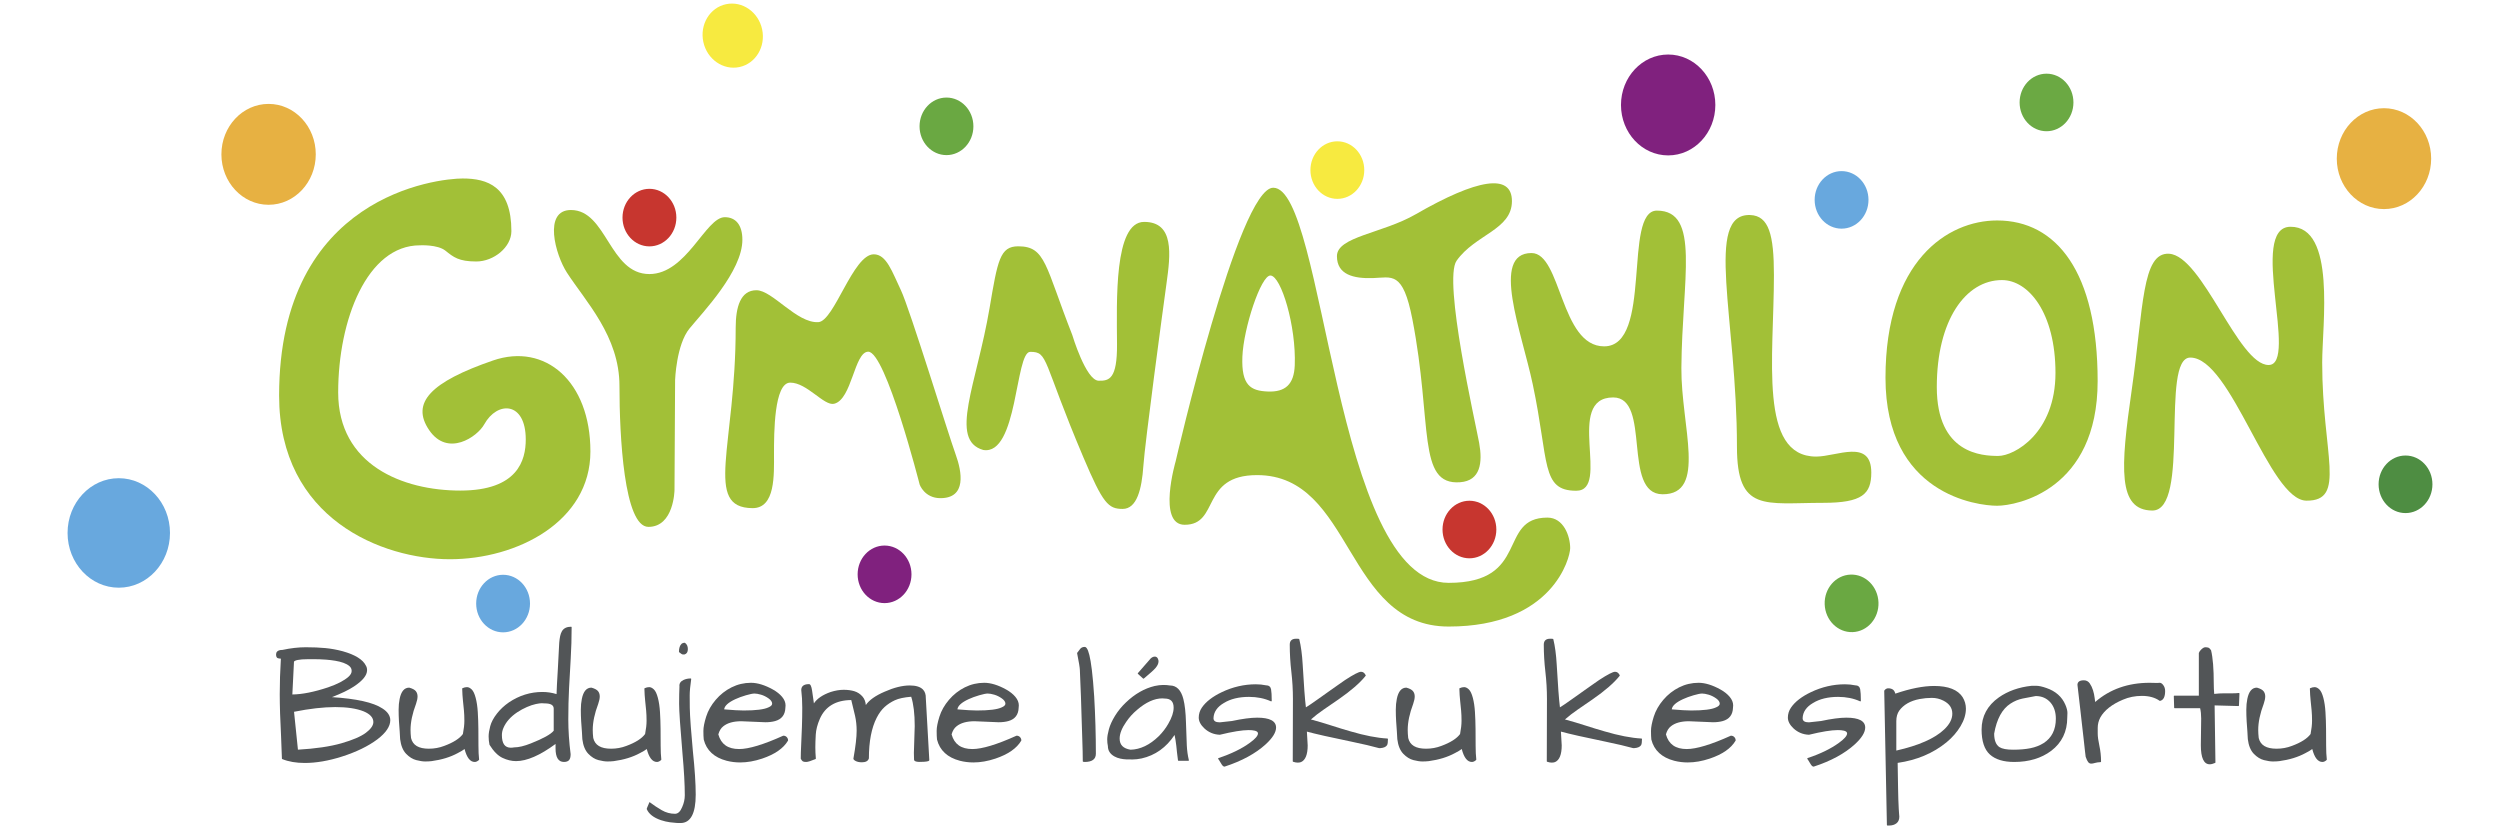 <?xml version="1.0" encoding="utf-8"?>
<!-- Generator: Adobe Illustrator 16.0.4, SVG Export Plug-In . SVG Version: 6.00 Build 0)  -->
<!DOCTYPE svg PUBLIC "-//W3C//DTD SVG 1.1//EN" "http://www.w3.org/Graphics/SVG/1.1/DTD/svg11.dtd">
<svg version="1.1" id="Vrstva_1" xmlns="http://www.w3.org/2000/svg" xmlns:xlink="http://www.w3.org/1999/xlink" x="0px" y="0px"
	 width="700px" height="233px" viewBox="0 0 700 233" enable-background="new 0 0 700 233" xml:space="preserve">
<path fill="#A2C037" d="M300.238,93.79c0,0,3.811,12.744,7.387,12.812c2.942,0.058,5.195-0.461,5.141-10.185
	c-0.063-12.071-0.895-34.287,7.6-34.287c8.495,0,7.376,9.162,6.259,17.209c-1.118,8.045-6.036,44.613-6.481,51.09
	c-0.446,6.469-1.788,12.068-5.811,12.068s-5.499-1.516-10.978-14.431c-11.6-27.356-9.749-29.55-14.89-29.55
	c-4.248,0-3.463,29.089-13.159,27.474c-9.696-2.771-1.855-18.358,1.767-39.703c2.273-13.413,2.904-17.323,8.044-17.323
	C292.826,68.971,292.619,74.397,300.238,93.79"/>
<path fill="#A2C037" d="M210.685,142.279c6.481,0.053,6.035-9.389,6.035-15.197c0-5.81,0-19.947,4.554-19.947
	c4.693,0,9.435,6.575,12.264,5.922c5.028-1.16,5.644-14.528,9.554-14.583c4.918-0.071,14.417,37.213,14.417,37.213
	s1.341,3.799,5.811,3.799c7.376,0,6.035-7.375,4.247-12.29c-2.061-5.672-12.852-40.791-15.309-45.931
	c-2.458-5.142-4.024-10.059-7.601-10.059c-5.81,0-11.07,18.75-15.532,18.998c-6.036,0.334-12.852-8.939-17.321-8.939
	c-4.471,0-5.811,4.694-5.811,10.504C205.992,125.069,196.939,142.17,210.685,142.279"/>
<path fill="#A2C037" d="M143.189,64.726c0-12.517-6.705-14.751-13.634-14.751c-6.929,0-51.405,4.691-51.405,60.792
	c0,34.646,29.055,45.818,47.83,45.818c18.773,0,39.335-10.504,39.335-30.171c0-19.669-12.697-30.5-27.267-25.479
	c-17.417,6-23.103,11.84-17.879,19.502c5.196,7.619,13.49,1.879,15.422-1.625c3.623-6.57,11.622-6.481,11.622,4.248
	c0,5.812-2.237,14.302-18.327,14.302c-16.095,0-34.196-7.152-34.196-27.489c0-20.34,8.128-41.182,22.879-41.182
	c0,0,4.932-0.279,7.166,1.509c2.235,1.79,3.702,3.018,8.619,3.018C138.271,73.219,143.189,69.195,143.189,64.726"/>
<path fill="#A2C037" d="M181.561,147.525c7.152,0,7.299-10.273,7.299-10.273l0.168-30.844c0,0,0.334-9.889,4.023-14.415
	c3.689-4.527,14.815-16.033,14.815-24.854c0-4.191-1.886-6.326-4.925-6.326c-5.377,0-10.672,15.924-21.119,15.924
	c-11.232,0-11.904-17.935-21.96-17.935c-7.822,0-4.372,12.52-1.118,17.544c5.238,8.088,14.705,17.807,14.705,31.701
	C173.448,122.054,174.729,147.525,181.561,147.525"/>
<path fill="#A2C037" d="M433.28,144.928c-14.081,0-4.688,18.271-27.659,18.271c-32.186,0-34.53-110.635-49.116-110.635
	c-9.722,0-27.323,76.605-27.323,76.605s-5.195,17.77,2.518,17.77c9.889,0,4.356-13.91,20.28-13.91
	c26.987,0,24.474,42.404,53.643,42.404c29.166,0,34.028-19.273,34.028-21.959C439.649,150.102,437.805,144.928,433.28,144.928
	 M362.532,102.288c-0.212,5.396-2.688,7.525-7.533,7.338c-4.845-0.189-7.444-1.723-7.132-9.738
	c0.312-8.017,5.213-22.85,7.865-22.745C358.721,77.26,362.958,91.334,362.532,102.288"/>
<path fill="#A2C037" d="M408.849,135.025c5.687-0.432,6.322-5.479,5.315-11.009c-1.006-5.531-10.164-45.554-6.32-51.01
	c5.194-7.376,15.497-8.646,15.497-16.689c0-7.9-9.74-6.241-26.979,3.698c-9.305,5.365-22.02,6.229-22.02,11.712
	c0,5.195,4.67,6.309,10.031,6.139c5.367-0.165,8.441-2.116,11.093,11.521C401.164,118.722,396.678,135.961,408.849,135.025"/>
<path fill="#A2C037" d="M428.822,70.851c8.395,0,8.038,26.127,20.334,26.127c13.714,0,5.201-38.008,14.776-38.008
	c12.294,0,7.034,19.141,6.856,44.085c-0.112,16.314,7.254,35.402-5.28,35.341c-11.407-0.062-3.054-27.114-13.812-27.114
	c-13.712,0-0.532,26.127-10.347,26.127c-9.931,0-7.565-8.04-12.177-29.792C426.058,92.891,417.28,70.851,428.822,70.851"/>
<path fill="#A2C037" d="M490.08,60.21c5.229,0.201,6.619,5.593,6.619,16.814c0,23.167-4.361,50.818,11.831,50.818
	c5.728,0,15.432-5.109,15.432,4.483c0,5.979-2.493,8.469-13.454,8.469c-16.314,0-24.162,2.74-24.162-15.692
	C486.346,89.23,477.127,59.712,490.08,60.21"/>
<path fill="#A2C037" d="M559.193,61.73c-13.892,0-31.256,11.332-31.256,44.051c0,32.72,25.771,35.828,31.256,35.828
	c5.482,0,28.148-4.387,28.148-34.914C587.344,76.169,575.828,61.73,559.193,61.73 M559.521,127.66
	c-4.475,0-17.218-0.517-17.218-19.283c0-18.766,8.097-29.957,18.251-29.957c7.401,0,14.979,9.125,14.979,25.999
	C575.534,121.29,563.998,127.66,559.521,127.66"/>
<path fill="#A2C037" d="M602.606,142.951c10.847,0.137,2.163-42.831,10.672-42.831c11.484,0,22.087,39.969,32.513,40.065
	c11.352,0.104,4.423-12.939,4.423-38.681c0-10.635,3.929-38.09-8.89-38.009c-11.911,0.074,2.393,38.703-6.115,38.703
	c-8.509,0-18.531-30.632-27.875-31.15c-7.654-0.426-7.128,15.071-10.444,38.076C593.698,131.248,592.965,142.832,602.606,142.951"/>
<path fill="#C7362F" d="M418.976,148.266c0,4.449-3.374,8.061-7.536,8.061c-4.161,0-7.535-3.607-7.535-8.061
	c0-4.451,3.374-8.059,7.535-8.059C415.602,140.207,418.976,143.814,418.976,148.266"/>
<path fill="#C7362F" d="M189.379,60.928c0,4.451-3.375,8.058-7.54,8.058c-4.161,0-7.538-3.607-7.538-8.058
	c0-4.451,3.377-8.058,7.538-8.058C186.004,52.87,189.379,56.477,189.379,60.928"/>
<path fill="#68A8DE" d="M148.403,168.998c0,4.451-3.374,8.059-7.539,8.059c-4.161,0-7.537-3.605-7.537-8.059
	s3.376-8.059,7.537-8.059C145.029,160.939,148.403,164.547,148.403,168.998"/>
<path fill="#6BA943" d="M580.562,28.688c0,4.451-3.375,8.058-7.536,8.058c-4.164,0-7.537-3.607-7.537-8.058
	c0-4.451,3.373-8.058,7.537-8.058C577.189,20.629,580.562,24.237,580.562,28.688"/>
<path fill="#80217E" d="M480.296,29.389c0,7.799-5.914,14.124-13.209,14.124c-7.296,0-13.213-6.324-13.213-14.124
	c0-7.8,5.917-14.123,13.213-14.123C474.382,15.266,480.296,21.588,480.296,29.389"/>
<path fill="#E7B142" d="M88.416,43.216c0,7.8-5.915,14.124-13.21,14.124c-7.298,0-13.212-6.324-13.212-14.124
	c0-7.799,5.914-14.124,13.212-14.124C82.501,29.093,88.416,35.417,88.416,43.216"/>
<path fill="#E7B142" d="M680.726,44.42c0,7.8-5.916,14.124-13.211,14.124c-7.296,0-13.216-6.324-13.216-14.124
	c0-7.799,5.92-14.124,13.216-14.124C674.81,30.297,680.726,36.622,680.726,44.42"/>
<path fill="#68A8DE" d="M523.178,55.966c0,4.451-3.374,8.058-7.539,8.058c-4.164,0-7.537-3.607-7.537-8.058
	c0-4.451,3.373-8.056,7.537-8.056C519.804,47.911,523.178,51.516,523.178,55.966"/>
<path fill="#6AA842" d="M525.974,168.666c0.162,4.445-3.077,8.174-7.237,8.326s-7.664-3.33-7.827-7.779
	c-0.16-4.445,3.08-8.176,7.237-8.326C522.307,160.732,525.811,164.217,525.974,168.666"/>
<path fill="#80217E" d="M255.215,160.814c0,4.451-3.375,8.059-7.54,8.059c-4.161,0-7.538-3.607-7.538-8.059
	c0-4.453,3.377-8.061,7.538-8.061C251.84,152.756,255.215,156.361,255.215,160.814"/>
<path fill="#6AA842" d="M272.552,35.374c0,4.451-3.375,8.058-7.538,8.058c-4.163,0-7.54-3.607-7.54-8.058s3.377-8.058,7.54-8.058
	C269.178,27.315,272.552,30.922,272.552,35.374"/>
<path fill="#F7EA40" d="M381.996,47.625c0,4.452-3.375,8.058-7.538,8.058s-7.54-3.606-7.54-8.058c0-4.451,3.377-8.058,7.54-8.058
	S381.996,43.173,381.996,47.625"/>
<path fill="#4E8D42" d="M681.081,135.604c0,4.453-3.37,8.059-7.535,8.059s-7.539-3.605-7.539-8.059c0-4.455,3.374-8.058,7.539-8.058
	S681.081,131.152,681.081,135.604"/>
<path fill="#F7EA40" d="M213.399,8.225c1.033,4.862-1.814,9.586-6.363,10.553c-4.548,0.967-9.073-2.188-10.106-7.05
	c-1.034-4.862,1.814-9.586,6.362-10.553C207.839,0.207,212.365,3.364,213.399,8.225"/>
<path fill="#68A8DE" d="M47.597,149.227c0,8.463-6.42,15.328-14.339,15.328s-14.339-6.865-14.339-15.328
	c0-8.469,6.42-15.33,14.339-15.33S47.597,140.758,47.597,149.227"/>
<g>
	<path fill="#525557" d="M107.06,198.355c-2.511-1.664-7.264-2.727-14.132-3.16c2.642-1.007,4.722-2.012,6.189-2.991
		c2.466-1.634,3.665-3.126,3.665-4.563c0-0.493-0.118-0.929-0.342-1.281c-0.826-1.683-2.996-3.029-6.45-4.003
		c-1.621-0.436-3.256-0.736-4.86-0.893c-1.606-0.155-3.458-0.234-5.505-0.234c-2.057,0-4.269,0.253-6.541,0.747
		c-1.476,0-1.785,0.691-1.785,1.271c0,0.604,0.178,0.959,0.53,1.056c0.248,0.069,0.521,0.109,0.815,0.12
		c-0.21,3.419-0.317,6.756-0.317,9.922c0,3.221,0.125,7.224,0.374,11.897c0.09,2.041,0.169,4.115,0.234,6.165
		c0.002,0.059,0.038,0.111,0.093,0.134c1.752,0.721,3.877,1.087,6.318,1.087c3.177,0,6.667-0.601,10.372-1.783
		c4.016-1.276,7.363-2.903,9.951-4.836c2.396-1.828,3.61-3.629,3.61-5.353C109.276,200.394,108.53,199.282,107.06,198.355z
		 M104.538,202.171c0,0.943-0.695,1.948-2.067,2.988c-1.397,1.06-3.715,2.057-6.889,2.965c-3.152,0.903-7.242,1.504-12.159,1.785
		l-1.093-10.608c8.717-1.764,15.52-1.712,19.497-0.121C103.625,199.93,104.538,200.937,104.538,202.171z M98.464,187.874
		c0,0.545-0.298,1.089-0.885,1.617c-1.195,1.072-3.111,2.068-5.694,2.959c-3.909,1.304-7.281,1.977-10.027,2.002l0.458-9.194
		c0.227-0.321,1.144-0.69,4.151-0.69h1.168c1.245,0,2.499,0.047,3.726,0.139c0.797,0.062,1.634,0.163,2.487,0.303
		c0.846,0.139,1.624,0.333,2.311,0.577c0.682,0.243,1.247,0.556,1.681,0.93C98.259,186.88,98.464,187.324,98.464,187.874z"/>
	<path fill="#525557" d="M133.944,204.085c-0.016-1.62-0.071-3.203-0.164-4.703c-0.094-1.514-0.292-2.852-0.589-3.977
		c-0.307-1.16-0.671-1.933-1.115-2.36c-0.449-0.431-0.892-0.649-1.319-0.649c-0.41,0-0.832,0.1-1.254,0.296
		c-0.054,0.024-0.088,0.08-0.087,0.14c0.03,1.209,0.101,2.337,0.211,3.352c0.108,1.013,0.202,1.938,0.28,2.778
		c0.077,0.838,0.117,1.8,0.117,2.86c0,1.053-0.139,2.297-0.412,3.7c-0.917,1.267-2.679,2.388-5.239,3.332
		c-1.345,0.52-2.789,0.783-4.291,0.783c-2.876,0-4.51-0.985-4.991-2.997c-0.092-0.797-0.139-1.562-0.139-2.272
		c0-2.152,0.516-4.603,1.534-7.286c0.285-0.821,0.429-1.521,0.429-2.082c0-0.576-0.16-1.071-0.476-1.471
		c-0.318-0.402-0.917-0.725-1.829-0.986c-0.014-0.004-0.027-0.006-0.042-0.006c-1.353,0-2.251,1.062-2.67,3.157
		c-0.188,0.908-0.283,1.925-0.283,3.021c0,1.094,0.031,2.182,0.093,3.232c0.062,1.051,0.132,2.035,0.211,2.925
		c0.078,0.899,0.116,1.575,0.117,2.085c0.221,1.8,0.785,3.181,1.676,4.104c0.887,0.92,1.846,1.516,2.851,1.771
		c0.987,0.25,1.825,0.378,2.49,0.378c0.662,0,1.265-0.032,1.795-0.095c2.808-0.374,5.277-1.135,7.337-2.259
		c0.851-0.438,1.475-0.811,1.897-1.131c0.61,2.405,1.567,3.625,2.846,3.625c0.38,0,0.776-0.187,1.176-0.554
		c0.035-0.032,0.053-0.08,0.047-0.127c-0.124-1.078-0.186-2.385-0.186-3.885C133.967,207.272,133.959,205.706,133.944,204.085z"/>
	<path fill="#525557" d="M159.91,175.482c-1.203,0-2.064,0.418-2.559,1.243c-0.226,0.386-0.396,0.849-0.508,1.375
		c-0.11,0.518-0.197,1.152-0.26,1.888c-0.062,0.725-0.185,3.072-0.375,7.176c-0.093,1.559-0.18,3.037-0.257,4.439
		c-0.069,1.236-0.107,2.158-0.115,2.746c-1.262-0.396-2.594-0.599-3.963-0.599c-3.348,0-6.504,0.983-9.383,2.924
		c-1.317,0.91-2.452,1.974-3.374,3.162c-0.927,1.195-1.549,2.368-1.849,3.487c-0.298,1.111-0.449,2.075-0.449,2.865
		c0,0.787,0.08,1.567,0.237,2.32c0.004,0.018,0.01,0.034,0.02,0.049c1.131,1.823,2.355,3.053,3.638,3.654
		c1.276,0.599,2.547,0.902,3.778,0.902c3.016,0,6.736-1.616,11.064-4.806v1.244c0,2.518,0.789,3.795,2.346,3.795
		c0.667,0,1.153-0.176,1.446-0.521c0.288-0.339,0.433-0.89,0.432-1.657c-0.434-3.398-0.653-6.67-0.653-9.724
		c0-3.058,0.071-5.979,0.21-8.683c0.142-2.752,0.298-5.565,0.467-8.362c0.171-2.851,0.257-5.802,0.257-8.77
		C160.06,175.55,159.993,175.482,159.91,175.482z M147.541,197.964c0.921-0.398,1.76-0.678,2.494-0.832
		c0.736-0.152,1.284-0.229,1.628-0.229c0.347,0,0.631,0.015,0.864,0.046c1.691,0,2.513,0.485,2.513,1.485v6.163
		c-0.785,0.993-2.938,2.189-6.4,3.556c-1.841,0.737-3.41,1.11-4.69,1.113c-0.327,0.061-0.633,0.091-0.907,0.091
		c-1.691,0-2.513-1.158-2.513-3.541c0-0.661,0.138-1.317,0.409-1.951c0.701-1.677,2.003-3.163,3.869-4.418
		C145.696,198.864,146.616,198.365,147.541,197.964z"/>
	<path fill="#525557" d="M183.947,213.349c0.38,0,0.776-0.187,1.176-0.554c0.035-0.032,0.053-0.08,0.047-0.127
		c-0.124-1.078-0.186-2.385-0.186-3.885c0-1.511-0.008-3.077-0.023-4.698c-0.016-1.62-0.071-3.203-0.164-4.703
		c-0.094-1.514-0.292-2.852-0.589-3.977c-0.307-1.16-0.671-1.933-1.115-2.36c-0.449-0.431-0.892-0.649-1.319-0.649
		c-0.41,0-0.832,0.1-1.254,0.296c-0.054,0.024-0.088,0.08-0.087,0.14c0.03,1.209,0.101,2.337,0.211,3.352
		c0.108,1.013,0.202,1.938,0.28,2.778c0.077,0.838,0.117,1.8,0.117,2.86c0,1.053-0.139,2.297-0.412,3.7
		c-0.917,1.267-2.679,2.388-5.239,3.332c-1.345,0.52-2.789,0.783-4.291,0.783c-2.876,0-4.51-0.985-4.991-2.997
		c-0.092-0.797-0.139-1.562-0.139-2.272c0-2.152,0.516-4.603,1.534-7.286c0.285-0.821,0.429-1.521,0.429-2.082
		c0-0.576-0.16-1.071-0.476-1.471c-0.318-0.402-0.917-0.725-1.829-0.986c-0.014-0.004-0.027-0.006-0.042-0.006
		c-1.353,0-2.251,1.062-2.67,3.157c-0.188,0.908-0.283,1.925-0.283,3.021c0,1.094,0.031,2.182,0.093,3.232
		c0.062,1.051,0.132,2.035,0.211,2.925c0.078,0.899,0.116,1.575,0.117,2.085c0.221,1.8,0.785,3.181,1.676,4.104
		c0.887,0.92,1.846,1.516,2.851,1.771c0.987,0.25,1.825,0.378,2.49,0.378c0.662,0,1.265-0.032,1.795-0.095
		c2.808-0.374,5.277-1.135,7.337-2.259c0.851-0.438,1.475-0.811,1.897-1.131C181.711,212.129,182.667,213.349,183.947,213.349z"/>
	<path fill="#525557" d="M191.262,183.259h0.35c0.014,0,0.027-0.002,0.04-0.006c0.631-0.175,0.951-0.68,0.951-1.5
		c0-0.796-0.273-1.388-0.812-1.759c-0.025-0.017-0.055-0.026-0.085-0.026c-0.346,0-0.629,0.091-0.85,0.274
		c-0.497,0.464-0.749,1.224-0.749,2.259c0,0.044,0.019,0.085,0.052,0.113C190.665,183.054,191.016,183.259,191.262,183.259z"/>
	<path fill="#525557" d="M193.42,203.422c-0.17-2.289-0.264-4.054-0.28-5.247c-0.016-1.198-0.023-2.358-0.023-3.479
		c0-1.105,0.141-2.639,0.419-4.557c0.006-0.043-0.006-0.087-0.035-0.12c-0.028-0.032-0.07-0.052-0.113-0.052
		c-0.737,0-1.418,0.146-2.027,0.436c-0.84,0.402-1.214,1.021-1.113,1.81c-0.062,1.233-0.094,2.863-0.094,4.844
		c0,1.979,0.314,6.644,0.935,13.866c0.434,4.803,0.654,8.76,0.654,11.761c0,1.094-0.247,2.205-0.737,3.308
		c-0.502,1.24-1.179,1.869-2.01,1.869c-1.304,0-2.552-0.339-3.709-1.008c-1.172-0.679-2.283-1.414-3.302-2.186
		c-0.043-0.034-0.102-0.036-0.152-0.013c-0.05,0.022-0.084,0.075-0.088,0.13c-0.003,0.039-0.049,0.217-0.407,1.015
		c-0.219,0.481-0.247,0.636-0.247,0.717c0,0.021,0.004,0.04,0.012,0.06c0.576,1.342,1.911,2.376,3.969,3.073
		c0.844,0.281,1.695,0.479,2.527,0.59c0.841,0.11,1.457,0.172,1.883,0.188c0.422,0.016,0.774,0.023,1.057,0.023
		c2.828,0,4.261-2.676,4.261-7.953c0-3.075-0.267-7.168-0.794-12.163C193.787,208.04,193.59,205.714,193.42,203.422z"/>
	<path fill="#525557" d="M219.34,205.992c-0.021,0-0.042,0.005-0.062,0.014c-5.465,2.472-9.61,3.725-12.32,3.725
		c-3.147,0-5.053-1.342-5.825-4.103c0.272-1.001,0.738-1.763,1.388-2.266c1.151-0.938,2.849-1.414,5.039-1.415l6.734,0.281
		c1.036,0,1.961-0.112,2.75-0.333c1.837-0.516,2.802-1.772,2.865-3.722c0.032-0.227,0.048-0.454,0.048-0.675
		c0-0.811-0.326-1.613-0.969-2.385c-0.631-0.758-1.494-1.445-2.565-2.045c-2.255-1.252-4.323-1.888-6.147-1.888
		c-1.915,0-3.746,0.43-5.44,1.277c-1.694,0.847-3.187,2.023-4.439,3.494c-1.253,1.473-2.151,3.054-2.668,4.701
		c-0.516,1.642-0.778,2.985-0.778,3.993c0,1.001,0.032,1.809,0.098,2.419c0.758,3.034,2.917,5.036,6.416,5.95
		c1.218,0.311,2.49,0.468,3.781,0.468c1.96,0,4.034-0.363,6.163-1.078c3.539-1.19,5.971-2.879,7.23-5.02
		c0.014-0.023,0.021-0.05,0.021-0.076c0-0.349-0.124-0.658-0.368-0.92C220.043,206.127,219.724,205.992,219.34,205.992z
		 M202.769,198.624c0.09-0.975,1.143-1.936,3.131-2.858c0.862-0.399,1.861-0.767,2.969-1.09c1.101-0.321,1.904-0.483,2.388-0.483
		c0.479,0,1.094,0.107,1.827,0.319c0.728,0.213,1.444,0.567,2.128,1.054c0.656,0.466,0.988,0.96,0.988,1.467
		c0,0.398-0.346,0.745-1.038,1.033c-1.188,0.579-3.524,0.872-6.942,0.872C207.011,198.938,205.178,198.832,202.769,198.624z"/>
	<path fill="#525557" d="M258.421,193.062c-0.732-0.752-1.973-1.134-3.69-1.134c-2.065,0-4.428,0.586-7.021,1.741
		c-2.583,1.106-4.355,2.364-5.278,3.742c-0.08-0.955-0.391-1.751-0.927-2.371c-0.623-0.719-1.385-1.221-2.265-1.493
		c-0.869-0.268-1.881-0.404-3.011-0.404s-2.355,0.207-3.647,0.616c-2.235,0.783-3.811,1.854-4.688,3.187
		c-0.042-0.253-0.087-0.574-0.136-0.961c-0.078-0.622-0.204-1.503-0.374-2.62c-0.192-1.252-0.461-1.811-0.873-1.811
		c-1.785,0-2.159,0.895-2.158,1.664c0.185,1.48,0.279,3.141,0.279,4.935c0,1.792-0.031,3.598-0.093,5.368
		c-0.063,1.79-0.134,3.472-0.21,4.996c-0.078,1.548-0.117,2.854-0.117,3.886c0,0.025,0.006,0.05,0.018,0.071
		c0.202,0.372,0.388,0.604,0.568,0.711c0.181,0.109,0.489,0.163,0.942,0.163c0.445,0,1.296-0.264,2.604-0.807
		c0.06-0.025,0.097-0.086,0.092-0.151c-0.093-1.107-0.14-2.164-0.14-3.141c0-0.979,0.039-2.172,0.117-3.542
		c0.076-1.362,0.457-2.847,1.132-4.411c1.511-3.475,4.475-5.252,8.81-5.283c0.419,1.649,0.778,3.142,1.068,4.438
		c0.292,1.31,0.44,2.706,0.44,4.149c0,1.814-0.297,4.393-0.882,7.664c-0.116,0.266,0.081,0.537,0.587,0.809
		c0.457,0.245,1.046,0.369,1.753,0.369c1.098,0,1.76-0.367,1.966-1.091c0.004-0.014,0.006-0.027,0.006-0.041
		c0-4.688,0.733-8.502,2.179-11.332c0.643-1.254,1.386-2.27,2.21-3.018c0.826-0.749,1.796-1.386,2.882-1.892
		c1.062-0.493,2.6-0.823,4.574-0.98c0.653,2.022,0.984,4.782,0.984,8.199l-0.234,7.527c0,0.623,0.016,1.254,0.047,1.869
		c0,0.166,0.086,0.392,0.5,0.524c0.437,0.14,1.185,0.171,2.277,0.092c1.245-0.086,1.495-0.246,1.495-0.485l-0.981-17.368
		C259.253,194.442,258.982,193.641,258.421,193.062z"/>
	<path fill="#525557" d="M284.654,205.992c-0.021,0-0.042,0.005-0.062,0.014c-5.465,2.472-9.61,3.725-12.32,3.725
		c-3.147,0-5.053-1.342-5.825-4.103c0.272-1.001,0.738-1.763,1.388-2.266c1.151-0.938,2.849-1.414,5.039-1.415l6.734,0.281
		c1.036,0,1.961-0.112,2.75-0.333c1.837-0.516,2.802-1.772,2.865-3.722c0.032-0.227,0.048-0.454,0.048-0.675
		c0-0.811-0.326-1.613-0.969-2.385c-0.631-0.758-1.494-1.445-2.565-2.045c-2.255-1.252-4.323-1.888-6.147-1.888
		c-1.915,0-3.746,0.43-5.44,1.277c-1.694,0.847-3.187,2.023-4.439,3.494c-1.253,1.473-2.151,3.054-2.668,4.701
		c-0.516,1.642-0.778,2.985-0.778,3.993c0,1.001,0.032,1.809,0.098,2.419c0.758,3.034,2.917,5.036,6.416,5.95
		c1.218,0.311,2.49,0.468,3.781,0.468c1.96,0,4.034-0.363,6.163-1.078c3.539-1.19,5.971-2.879,7.23-5.02
		c0.014-0.023,0.021-0.05,0.021-0.076c0-0.349-0.124-0.658-0.368-0.92C285.357,206.127,285.038,205.992,284.654,205.992z
		 M268.083,198.624c0.09-0.975,1.143-1.936,3.131-2.858c0.862-0.399,1.861-0.767,2.969-1.09c1.101-0.321,1.904-0.483,2.388-0.483
		c0.479,0,1.094,0.107,1.827,0.319c0.728,0.213,1.444,0.567,2.128,1.054c0.656,0.466,0.988,0.96,0.988,1.467
		c0,0.398-0.346,0.745-1.038,1.033c-1.188,0.579-3.524,0.872-6.942,0.872C272.326,198.938,270.492,198.832,268.083,198.624z"/>
	<path fill="#525557" d="M303.703,181.136c-0.545,0-0.97,0.192-1.263,0.572c-0.266,0.345-0.539,0.702-0.819,1.077
		c-0.025,0.034-0.035,0.077-0.027,0.119c0.494,2.472,0.752,4.042,0.768,4.67c0.015,0.64,0.053,1.604,0.117,2.946
		c0.062,1.324,0.124,2.826,0.187,4.508c0.062,1.688,0.117,3.479,0.164,5.325c0.047,1.888,0.118,4.104,0.21,6.59
		c0.093,2.513,0.14,4.602,0.14,6.208c0,0.075,0.056,0.14,0.131,0.148l0.374,0.047c0.006,0.001,0.012,0.002,0.019,0.002
		c2.083,0,3.14-0.774,3.14-2.3c0-5.297-0.157-10.676-0.467-15.989C305.571,182.579,304.465,181.136,303.703,181.136z"/>
	<path fill="#525557" d="M320.07,189.994c0.028,0.025,0.064,0.039,0.101,0.039c0.034,0,0.068-0.012,0.096-0.035
		c1.617-1.337,2.707-2.316,3.244-2.917c0.291-0.354,0.496-0.654,0.625-0.915c0.132-0.265,0.216-0.549,0.249-0.845
		c0.034-0.31-0.034-0.63-0.204-0.952c-0.181-0.342-0.469-0.523-0.833-0.523c-0.546,0-1.059,0.319-1.515,0.939l-3.224,3.691
		c-0.054,0.062-0.048,0.155,0.012,0.21L320.07,189.994z"/>
	<path fill="#525557" d="M332.305,208.729c-0.079-1.516-0.157-3.684-0.233-6.444c-0.078-2.784-0.323-4.988-0.729-6.551
		c-0.639-2.522-1.913-3.803-3.761-3.803c-0.001,0-0.003,0-0.004,0.001c-1.126-0.189-2.573-0.236-4.265,0.143
		c-2.879,0.688-5.59,2.241-8.058,4.615c-1.189,1.126-2.211,2.378-3.039,3.721c-0.83,1.348-1.409,2.618-1.723,3.778
		c-0.313,1.159-0.472,2.107-0.472,2.818c0,0.71,0.064,1.358,0.187,1.893c0,1.236,0.607,2.208,1.805,2.888
		c0.51,0.287,1.075,0.497,1.678,0.623c0.599,0.127,1.15,0.198,1.638,0.214c0.46,0.016,1.058,0.023,1.828,0.023
		c0.737,0,1.572-0.096,2.486-0.284c3.807-0.852,6.914-3.066,9.242-6.584c0.184,0.882,0.346,1.903,0.482,3.043
		c0.062,0.561,0.124,1.168,0.187,1.819c0.062,0.658,0.157,1.416,0.281,2.252c0.011,0.073,0.074,0.128,0.148,0.128h2.756
		c0.001-0.001,0.004,0,0.007,0c0.083,0,0.15-0.067,0.15-0.15c0-0.029-0.008-0.057-0.023-0.079
		C332.572,211.572,332.38,210.205,332.305,208.729z M328.618,198.153c0,1.275-0.496,2.774-1.476,4.459
		c-0.708,1.261-1.611,2.444-2.684,3.517c-2.515,2.453-5.185,3.729-7.908,3.79c-2.053-0.331-3.051-1.353-3.051-3.122
		c0-1.363,0.62-2.938,1.844-4.682c0.83-1.229,1.843-2.352,3.011-3.335c2.484-2.146,4.872-3.233,7.097-3.233
		c0.209,0,0.422,0.015,0.654,0.047C327.795,195.594,328.618,196.431,328.618,198.153z"/>
	<path fill="#525557" d="M352.01,200.946c-1.778,0-4.162,0.316-7.071,0.936l-3.395,0.373c-1.188,0-1.766-0.379-1.766-1.153
		c0.06-1.743,1.041-3.179,2.919-4.269c1.837-1.133,4.2-1.707,7.023-1.707c2.27,0,4.34,0.42,6.152,1.248
		c0.048,0.021,0.102,0.018,0.144-0.011c0.043-0.027,0.069-0.075,0.069-0.126c0-1.486-0.064-2.581-0.19-3.252
		c-0.138-0.719-0.638-1.1-1.416-1.1c-0.003,0-0.007,0-0.01,0c-0.911-0.188-1.865-0.284-2.833-0.284c-3.278,0-6.491,0.744-9.55,2.211
		c-1.249,0.594-2.358,1.259-3.297,1.979c-0.942,0.723-1.708,1.513-2.275,2.349c-0.576,0.846-0.867,1.786-0.867,2.794
		c0,1.021,0.535,2.039,1.59,3.03c1.205,1.11,2.652,1.705,4.301,1.768c0.011,0.005,0.027-0.001,0.042-0.004
		c3.525-0.864,6.233-1.303,8.047-1.303c1.189,0,2.606,0.16,2.606,0.924c0,0.663-0.765,1.549-2.274,2.636
		c-2.284,1.666-5.241,3.104-8.789,4.276c-0.049,0.017-0.086,0.057-0.099,0.107c-0.013,0.05,0.002,0.103,0.038,0.14
		c0.031,0.032,0.109,0.129,0.283,0.417c0.14,0.233,0.342,0.568,0.607,1.006c0.296,0.488,0.575,0.726,0.853,0.726
		c0.016,0,0.031-0.003,0.046-0.008c4.795-1.556,8.664-3.657,11.502-6.246c1.924-1.766,2.9-3.344,2.9-4.689
		C357.301,201.877,355.521,200.946,352.01,200.946z"/>
	<path fill="#525557" d="M388.482,206.788c-2.874-0.155-6.353-0.83-10.34-2.005c-1.734-0.495-3.556-1.053-5.414-1.656
		c-1.778-0.578-3.685-1.144-5.673-1.682c1.086-0.952,2.291-1.884,3.586-2.771c1.385-0.95,2.779-1.908,4.183-2.875
		c3.452-2.395,5.994-4.605,7.555-6.57c0.036-0.045,0.043-0.106,0.019-0.158c-0.308-0.646-0.746-0.974-1.306-0.974
		c-0.626,0-2.089,0.757-4.476,2.315c-1.003,0.689-2.072,1.437-3.18,2.222c-1.121,0.794-2.602,1.846-4.439,3.153
		c-1.628,1.159-2.75,1.919-3.344,2.266c-0.272-2.15-0.576-6.188-0.904-12.011c-0.156-2.744-0.473-5.111-0.939-7.035
		c-0.011-0.044-0.04-0.08-0.08-0.1c-0.059-0.028-0.167-0.062-0.485-0.062h-0.373c-1.139,0-1.74,0.569-1.74,1.646
		c0,2.517,0.15,5.077,0.446,7.609c0.294,2.526,0.442,5.075,0.442,7.575l-0.047,17.475c0,0.064,0.042,0.122,0.104,0.143
		c0.48,0.16,0.905,0.241,1.262,0.241c0.357,0,0.675-0.051,0.95-0.153c1.236-0.554,1.864-2.125,1.863-4.678l-0.222-3.856
		c2.371,0.651,6.611,1.608,12.61,2.844c3.115,0.647,5.658,1.244,7.559,1.773c0.013,0.004,0.026,0.006,0.04,0.006l0.384-0.001
		c0.918-0.065,1.539-0.34,1.848-0.818c0.171-0.277,0.255-0.838,0.255-1.714C388.625,206.857,388.562,206.792,388.482,206.788z"/>
	<path fill="#525557" d="M413.152,204.086c-0.016-1.615-0.071-3.197-0.165-4.703c-0.092-1.511-0.29-2.85-0.588-3.978
		c-0.301-1.142-0.676-1.936-1.115-2.36c-0.448-0.431-0.892-0.649-1.319-0.649c-0.41,0-0.832,0.1-1.255,0.296
		c-0.054,0.024-0.088,0.08-0.087,0.14c0.031,1.213,0.103,2.341,0.212,3.352c0.107,1.012,0.201,1.938,0.279,2.778
		c0.077,0.833,0.116,1.795,0.116,2.86c0,1.049-0.138,2.293-0.41,3.7c-0.92,1.268-2.682,2.388-5.239,3.332
		c-1.346,0.52-2.789,0.783-4.292,0.783c-2.877,0-4.511-0.985-4.991-2.996c-0.092-0.807-0.138-1.571-0.138-2.273
		c0-2.151,0.515-4.602,1.532-7.286c0.284-0.817,0.429-1.519,0.429-2.082c0-0.578-0.16-1.073-0.477-1.471
		c-0.318-0.402-0.916-0.725-1.828-0.986c-0.013-0.004-0.027-0.006-0.041-0.006c-1.354,0-2.252,1.062-2.67,3.157
		c-0.188,0.912-0.283,1.929-0.283,3.021c0,1.12,0.032,2.208,0.095,3.232c0.059,1.035,0.129,2.02,0.209,2.925
		c0.077,0.88,0.116,1.575,0.118,2.085c0.219,1.798,0.783,3.179,1.675,4.104c0.889,0.92,1.849,1.516,2.853,1.771
		c0.987,0.25,1.824,0.378,2.49,0.378c0.67,0,1.257-0.031,1.795-0.095c2.808-0.374,5.277-1.135,7.338-2.259
		c0.852-0.439,1.476-0.811,1.896-1.131c0.61,2.405,1.568,3.625,2.848,3.625c0.379,0,0.774-0.187,1.176-0.554
		c0.035-0.032,0.053-0.08,0.048-0.127c-0.124-1.08-0.187-2.388-0.187-3.885C413.176,207.272,413.168,205.706,413.152,204.086z"/>
	<path fill="#525557" d="M459.611,206.788c-2.874-0.155-6.353-0.83-10.34-2.005c-1.734-0.495-3.556-1.053-5.414-1.656
		c-1.778-0.578-3.685-1.144-5.673-1.682c1.086-0.952,2.291-1.884,3.586-2.771c1.385-0.95,2.779-1.908,4.183-2.875
		c3.452-2.395,5.994-4.605,7.555-6.57c0.036-0.045,0.043-0.106,0.019-0.158c-0.308-0.646-0.746-0.974-1.306-0.974
		c-0.626,0-2.089,0.757-4.476,2.315c-1.003,0.689-2.072,1.437-3.18,2.222c-1.121,0.794-2.602,1.846-4.439,3.153
		c-1.628,1.159-2.75,1.919-3.344,2.266c-0.272-2.15-0.576-6.188-0.904-12.011c-0.156-2.744-0.473-5.111-0.939-7.035
		c-0.011-0.044-0.04-0.08-0.08-0.1c-0.059-0.028-0.167-0.062-0.485-0.062H434c-1.139,0-1.74,0.569-1.74,1.646
		c0,2.517,0.15,5.077,0.446,7.609c0.294,2.526,0.442,5.075,0.442,7.575l-0.047,17.475c0,0.064,0.042,0.122,0.104,0.143
		c0.48,0.16,0.905,0.241,1.262,0.241c0.357,0,0.675-0.051,0.95-0.153c1.236-0.554,1.864-2.125,1.863-4.678l-0.222-3.856
		c2.371,0.651,6.611,1.608,12.61,2.844c3.115,0.647,5.658,1.244,7.559,1.773c0.013,0.004,0.026,0.006,0.04,0.006l0.384-0.001
		c0.918-0.065,1.539-0.34,1.848-0.818c0.171-0.277,0.255-0.838,0.255-1.714C459.754,206.857,459.691,206.792,459.611,206.788z"/>
	<path fill="#525557" d="M484.668,205.992c-0.021,0-0.042,0.005-0.062,0.014c-5.467,2.472-9.611,3.725-12.319,3.725
		c-3.147,0-5.054-1.342-5.825-4.103c0.271-1.001,0.736-1.763,1.387-2.266c1.151-0.938,2.849-1.414,5.04-1.415l6.734,0.281
		c1.034,0,1.959-0.112,2.749-0.333c1.836-0.515,2.801-1.772,2.866-3.723c0.031-0.228,0.047-0.455,0.047-0.674
		c0-0.812-0.326-1.614-0.969-2.385c-0.63-0.757-1.493-1.444-2.565-2.045c-2.255-1.252-4.323-1.888-6.147-1.888
		c-1.916,0-3.746,0.43-5.44,1.277s-3.188,2.023-4.438,3.494c-1.253,1.47-2.151,3.052-2.67,4.701
		c-0.516,1.645-0.778,2.988-0.778,3.993c0,0.998,0.032,1.806,0.099,2.419c0.759,3.034,2.918,5.036,6.417,5.95
		c1.217,0.311,2.489,0.468,3.78,0.468c1.961,0,4.034-0.363,6.162-1.078c3.539-1.19,5.972-2.879,7.229-5.02
		c0.014-0.023,0.021-0.05,0.021-0.076c0-0.349-0.124-0.658-0.367-0.92C485.372,206.127,485.052,205.992,484.668,205.992z
		 M468.098,198.624c0.09-0.975,1.143-1.936,3.132-2.858c0.859-0.398,1.858-0.766,2.969-1.09c1.102-0.321,1.904-0.483,2.388-0.483
		c0.479,0,1.094,0.107,1.827,0.319c0.728,0.214,1.443,0.568,2.127,1.054c0.655,0.466,0.987,0.959,0.987,1.467
		c0,0.398-0.346,0.745-1.036,1.033c-1.188,0.579-3.524,0.872-6.942,0.872C472.341,198.938,470.507,198.832,468.098,198.624z"/>
	<path fill="#525557" d="M516.967,200.946c-1.777,0-4.161,0.316-7.071,0.936l-3.396,0.373c-1.188,0-1.764-0.379-1.764-1.153
		c0.058-1.742,1.039-3.178,2.919-4.269c1.837-1.133,4.2-1.707,7.022-1.707c2.271,0,4.34,0.42,6.152,1.248
		c0.049,0.021,0.101,0.018,0.144-0.011c0.043-0.027,0.069-0.075,0.069-0.126c0-1.486-0.064-2.581-0.19-3.252
		c-0.138-0.719-0.638-1.1-1.416-1.1c-0.003,0-0.007,0-0.01,0c-0.911-0.188-1.864-0.284-2.833-0.284
		c-3.278,0-6.491,0.744-9.551,2.211c-1.249,0.593-2.357,1.259-3.296,1.979c-0.941,0.721-1.707,1.511-2.275,2.349
		c-0.576,0.848-0.868,1.787-0.868,2.794c0,1.021,0.535,2.039,1.59,3.03c1.205,1.11,2.652,1.705,4.301,1.768
		c0.013,0.006,0.028,0,0.042-0.004c3.526-0.864,6.234-1.303,8.048-1.303c1.188,0,2.605,0.16,2.605,0.924
		c0,0.663-0.765,1.55-2.274,2.636c-2.283,1.666-5.24,3.105-8.788,4.276c-0.05,0.017-0.087,0.057-0.099,0.107
		c-0.013,0.051,0.002,0.104,0.039,0.141c0.03,0.031,0.108,0.127,0.282,0.415c0.139,0.234,0.342,0.569,0.608,1.007
		c0.295,0.488,0.573,0.726,0.851,0.726c0.016,0,0.031-0.003,0.046-0.008c4.796-1.557,8.666-3.657,11.503-6.246
		c1.924-1.766,2.9-3.344,2.9-4.689C522.258,201.877,520.478,200.946,516.967,200.946z"/>
	<path fill="#525557" d="M541.564,192.069c-3.05,0-6.707,0.724-10.872,2.15c-0.135-0.507-0.344-0.873-0.622-1.091
		c-0.303-0.235-0.708-0.371-1.203-0.405c-0.52-0.044-0.945,0.177-1.256,0.625c-0.019,0.026-0.027,0.058-0.027,0.089l0.748,37.565
		c0.002,0.082,0.068,0.147,0.15,0.147h0.467c0.84,0,1.531-0.208,2.056-0.616c0.534-0.419,0.806-1.049,0.806-1.871
		c0-0.224-0.024-0.514-0.072-0.861c-0.046-0.336-0.116-1.715-0.209-4.096c-0.031-0.96-0.056-1.981-0.07-3.034l-0.092-5.539
		c-0.016-0.671-0.022-1.179-0.023-1.524c5.336-0.761,9.938-2.699,13.682-5.762c1.626-1.345,2.949-2.866,3.934-4.523
		c0.991-1.665,1.494-3.311,1.494-4.89c0-1.144-0.307-2.223-0.912-3.211C548.211,193.131,545.527,192.069,541.564,192.069z
		 M530.969,201.891c0-1.146,0.273-2.123,0.812-2.902c1.218-1.672,3.136-2.769,5.699-3.258c1.146-0.216,2.307-0.324,3.453-0.324
		c1.139,0,2.224,0.262,3.227,0.778c1.675,0.853,2.488,2.047,2.488,3.65c0,1.507-0.77,2.995-2.289,4.424
		c-2.623,2.501-7.128,4.485-13.391,5.901V201.891z"/>
	<path fill="#525557" d="M572.987,192.639c-1.165-0.408-2.109-0.616-2.808-0.616l-1.322,0.001c-3.559,0.374-6.648,1.468-9.183,3.251
		c-3.204,2.262-4.829,5.29-4.829,9c0,3.238,0.779,5.586,2.315,6.979c1.53,1.39,3.82,2.095,6.806,2.095
		c4.124,0,7.613-1.048,10.37-3.115c2.983-2.261,4.497-5.397,4.495-9.305c0.033-0.258,0.049-0.684,0.049-1.304
		c0-0.627-0.193-1.395-0.572-2.278C577.361,195.105,575.571,193.521,572.987,192.639z M575.637,201.237
		c0,3.076-1.155,5.376-3.434,6.834c-1.069,0.673-2.311,1.154-3.688,1.429c-1.383,0.277-3.008,0.417-4.83,0.417
		c-1.801,0-3.094-0.243-3.841-0.722c-0.979-0.651-1.476-1.93-1.479-3.774c0.707-4.081,2.241-6.908,4.562-8.404
		c1.068-0.701,2.222-1.181,3.428-1.426c1.205-0.244,2.434-0.479,3.652-0.698c1.714,0.003,3.117,0.63,4.17,1.862
		C575.146,197.905,575.637,199.413,575.637,201.237z"/>
	<path fill="#525557" d="M604.73,191.182c-0.287,0-0.53,0.017-0.695,0.047c-0.755-0.031-1.48-0.047-2.156-0.047
		c-6.017,0-11.138,1.809-15.227,5.377c-0.049-0.282-0.103-0.677-0.159-1.179c-0.079-0.688-0.23-1.396-0.449-2.107
		c-0.223-0.714-0.528-1.356-0.908-1.909c-0.401-0.586-0.961-0.883-1.665-0.883c-1.476,0-1.785,0.691-1.783,1.29
		c0.191,1.515,0.466,3.889,0.792,6.866c0.156,1.434,0.32,2.89,0.492,4.37c0.17,1.479,0.326,2.842,0.467,4.087
		c0.141,1.246,0.256,2.306,0.35,3.177c0.096,0.884,0.157,1.406,0.195,1.621c0.256,0.74,0.485,1.229,0.703,1.495
		c0.23,0.284,0.514,0.429,0.841,0.429c0.295,0,0.646-0.063,1.071-0.193c0.392-0.121,0.913-0.197,1.551-0.228
		c0.08-0.003,0.144-0.069,0.144-0.149c0-1.495-0.158-2.991-0.471-4.447c-0.308-1.426-0.463-2.578-0.463-3.426v-1.565
		c0-1.03,0.245-2.013,0.727-2.917c1.131-2.017,3.26-3.692,6.331-4.981c1.624-0.705,3.411-1.062,5.313-1.062
		c2.014,0,3.683,0.462,4.96,1.374c0.034,0.024,0.08,0.033,0.118,0.024c0.946-0.203,1.426-1.133,1.426-2.764
		c0-0.655-0.184-1.221-0.544-1.678C605.383,191.391,605.06,191.182,604.73,191.182z"/>
	<path fill="#525557" d="M626.88,194.033c-0.489,0.062-1.033,0.092-1.616,0.092h-2.43c-0.945,0-1.905,0.058-2.854,0.169
		c-0.084-0.938-0.126-1.902-0.126-2.869c0-4.133-0.254-7.272-0.753-9.333c-0.004-0.018-0.011-0.033-0.021-0.048
		c-0.272-0.407-0.528-0.642-0.785-0.716c-0.23-0.065-0.503-0.099-0.811-0.099c-0.34,0-0.734,0.229-1.206,0.698
		c-0.296,0.297-0.496,0.601-0.597,0.899c-0.005,0.016-0.008,0.031-0.008,0.048v11.904h-6.857c-0.041,0-0.079,0.017-0.107,0.046
		s-0.044,0.068-0.043,0.108l0.094,3.224c0.003,0.082,0.069,0.146,0.15,0.146h7.125c0.194,0.806,0.293,1.775,0.293,2.885
		l-0.094,7.478c0,3.541,0.838,5.337,2.488,5.337c0.423,0,0.931-0.131,1.508-0.388c0.056-0.024,0.09-0.079,0.09-0.139l-0.23-15.964
		l6.664,0.184c0.001,0,0.003,0,0.004,0c0.08,0,0.146-0.063,0.149-0.145l0.141-3.364c0.002-0.044-0.016-0.086-0.048-0.116
		C626.968,194.042,626.923,194.024,626.88,194.033z"/>
	<path fill="#525557" d="M651.318,208.783c0-1.511-0.008-3.077-0.023-4.697c-0.016-1.615-0.071-3.197-0.165-4.703
		c-0.092-1.511-0.29-2.85-0.588-3.978c-0.301-1.142-0.676-1.936-1.115-2.36c-0.448-0.431-0.892-0.649-1.319-0.649
		c-0.41,0-0.832,0.1-1.255,0.296c-0.054,0.024-0.088,0.08-0.087,0.14c0.031,1.213,0.103,2.341,0.212,3.352
		c0.107,1.012,0.201,1.938,0.279,2.778c0.077,0.833,0.116,1.795,0.116,2.86c0,1.049-0.138,2.293-0.41,3.7
		c-0.92,1.268-2.682,2.388-5.239,3.332c-1.346,0.52-2.789,0.783-4.292,0.783c-2.877,0-4.511-0.985-4.991-2.996
		c-0.092-0.807-0.138-1.571-0.138-2.273c0-2.151,0.515-4.602,1.532-7.286c0.284-0.817,0.429-1.519,0.429-2.082
		c0-0.578-0.16-1.073-0.477-1.471c-0.318-0.402-0.916-0.725-1.828-0.986c-0.013-0.004-0.027-0.006-0.041-0.006
		c-1.354,0-2.252,1.062-2.67,3.157c-0.188,0.912-0.283,1.929-0.283,3.021c0,1.12,0.032,2.208,0.095,3.232
		c0.059,1.035,0.129,2.02,0.209,2.925c0.077,0.88,0.116,1.575,0.118,2.085c0.219,1.798,0.783,3.179,1.675,4.104
		c0.889,0.92,1.849,1.516,2.853,1.771c0.987,0.25,1.824,0.378,2.49,0.378c0.67,0,1.257-0.031,1.795-0.095
		c2.808-0.374,5.277-1.135,7.338-2.259c0.852-0.439,1.476-0.811,1.896-1.131c0.61,2.405,1.568,3.625,2.848,3.625
		c0.379,0,0.774-0.187,1.176-0.554c0.035-0.032,0.053-0.08,0.048-0.127C651.381,211.588,651.318,210.28,651.318,208.783z"/>
</g>
</svg>
